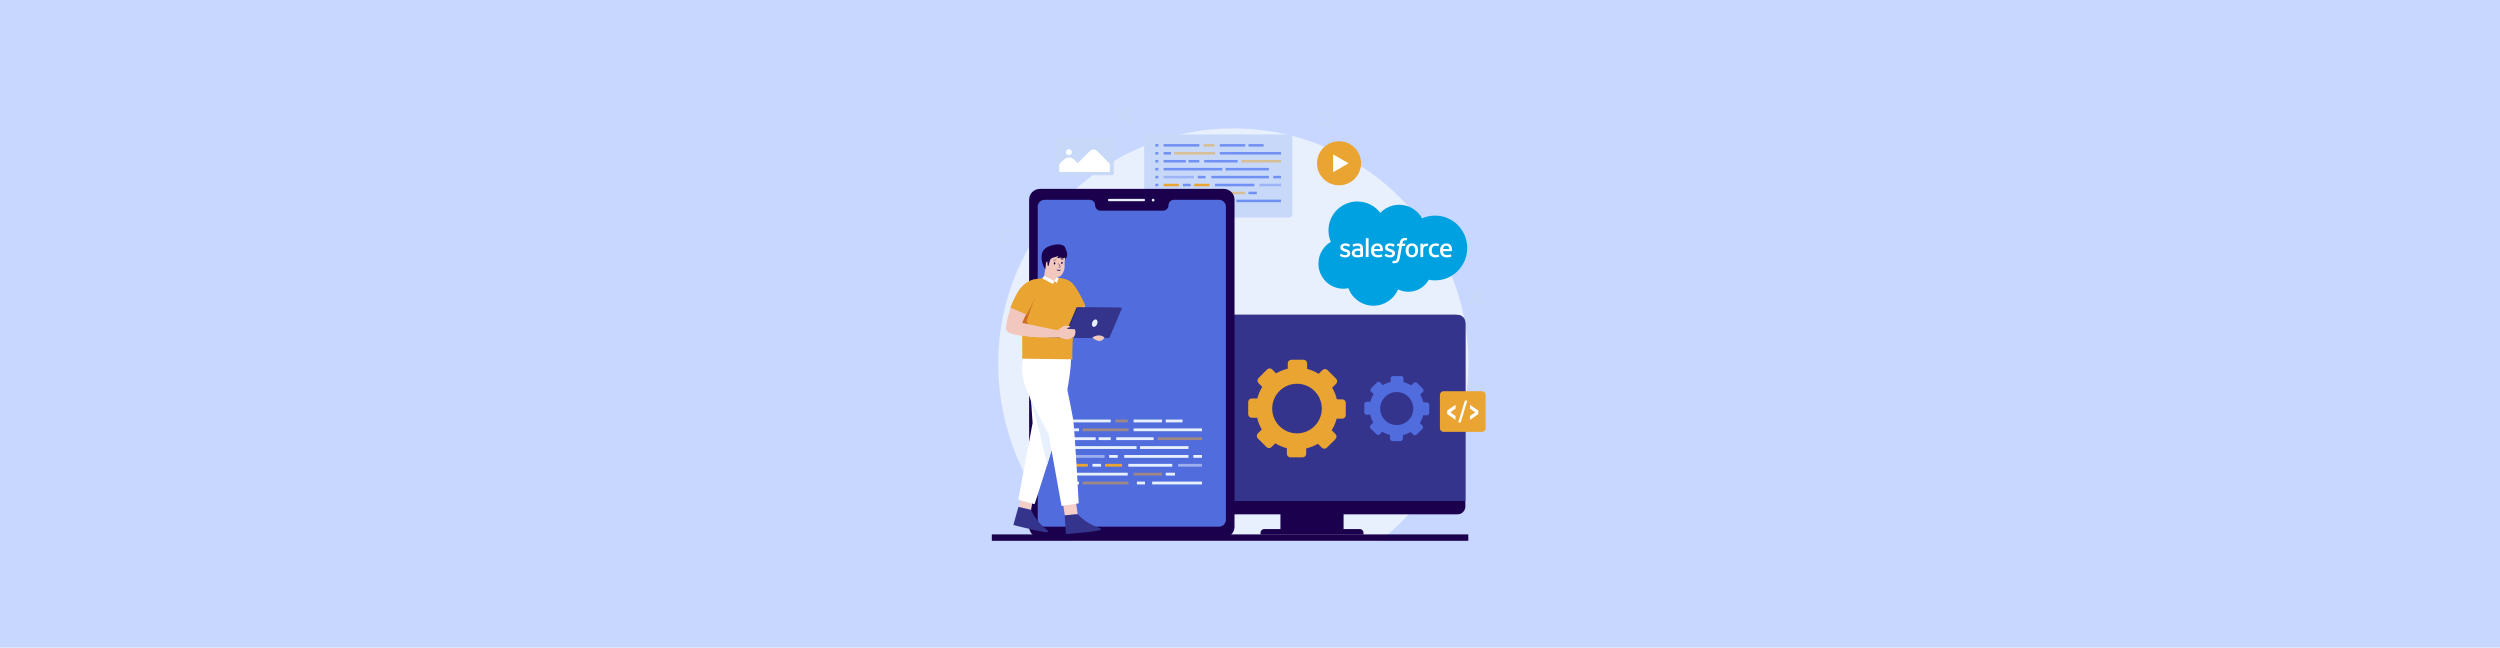 <svg width="4096" height="1061" viewBox="0 0 4096 1061" fill="none" xmlns="http://www.w3.org/2000/svg">
<rect width="4096" height="1061" fill="#C7D7FF"/>
<g clip-path="url(#clip0_29_12402)">
<path d="M2405.99 595.618C2405.77 708.687 2354.5 806.533 2274.04 875.581C2269.91 879.133 2265.68 882.606 2261.39 886H1759.22C1755.66 882.606 1752.17 879.133 1748.76 875.581C1678.87 803.377 1635.48 702.042 1635.48 595.618C1635.48 382.878 1807.97 210.412 2020.73 210.412C2233.48 210.412 2406.41 382.882 2405.99 595.622V595.618Z" fill="#E8F0FE"/>
<path d="M2201.32 840.531H2097.87V869.583H2201.32V840.531Z" fill="#1A004D"/>
<path d="M2400.84 530.874V829.877C2400.84 836.95 2395.1 842.682 2388.03 842.682H1911.15C1904.09 842.682 1898.36 836.954 1898.36 829.893V533.053C1898.36 523.526 1906.08 515.806 1915.61 515.806H2385.76C2394.09 515.806 2400.83 522.554 2400.83 530.874H2400.84Z" fill="#1A004D"/>
<path d="M2400.83 528.345V820.961H1898.35V530.635C1898.35 522.45 1904.98 515.813 1913.17 515.813H2388.3C2395.22 515.813 2400.83 521.426 2400.83 528.345Z" fill="#34348C"/>
<path d="M2385.77 523.673H1913.42C1909.16 523.673 1905.71 527.124 1905.71 531.381V806.009C1905.71 810.266 1909.16 813.717 1913.42 813.717H2385.77C2390.02 813.717 2393.48 810.266 2393.48 806.009V531.381C2393.48 527.124 2390.02 523.673 2385.77 523.673Z" fill="#34348C"/>
<path d="M2071.44 866.784H2227.75C2231.17 866.784 2233.95 869.563 2233.95 872.985V875.874H2065.23V872.985C2065.23 869.563 2068.01 866.784 2071.44 866.784Z" fill="#1A004D"/>
<path d="M1879.98 356.41L2111.89 356.41C2114.88 356.41 2117.31 353.984 2117.31 350.992V225.737C2117.31 222.745 2114.88 220.319 2111.89 220.319L1879.98 220.319C1876.99 220.319 1874.56 222.745 1874.56 225.737V350.992C1874.56 353.984 1876.99 356.41 1879.98 356.41Z" fill="#C7D8F9"/>
<path d="M1964.91 236.086H1906.47V240.21H1964.91V236.086Z" fill="#7190F4"/>
<g opacity="0.5">
<path d="M1989.82 236.086H1971.79V240.21H1989.82V236.086Z" fill="#E9A431"/>
</g>
<path d="M1897.86 236.086H1892.91V240.21H1897.86V236.086Z" fill="#7190F4"/>
<path d="M2070.24 236.086H2045.52V240.21H2070.24V236.086Z" fill="#7190F4"/>
<path d="M2040.2 236.086H1998.47V240.21H2040.2V236.086Z" fill="#7190F4"/>
<path d="M1975.35 314.089H1971.79H1906.47V318.213H1971.79H1975.35H1989.82V314.089H1975.35Z" fill="#7190F4"/>
<path d="M1897.86 314.089H1892.91V318.213H1897.86V314.089Z" fill="#7190F4"/>
<path d="M2059.15 314.089H2045.52V318.213H2059.15V314.089Z" fill="#7190F4"/>
<g opacity="0.5">
<path d="M2040.2 314.089H1998.47V318.213H2040.2V314.089Z" fill="#E9A431"/>
</g>
<path d="M1918.42 249.086H1906.47V253.21H1918.42V249.086Z" fill="#7190F4"/>
<g opacity="0.5">
<path d="M1990.99 249.086H1923.64V253.21H1990.99V249.086Z" fill="#E9A431"/>
</g>
<path d="M1897.86 249.086H1892.91V253.21H1897.86V249.086Z" fill="#7190F4"/>
<path d="M2098.79 249.086H1998.47V253.21H2098.79V249.086Z" fill="#7190F4"/>
<path d="M1918.42 327.088H1906.47V331.213H1918.42V327.088Z" fill="#7190F4"/>
<path d="M2015.19 327.088H2003.24V331.213H2015.19V327.088Z" fill="#7190F4"/>
<g opacity="0.5">
<path d="M1990.99 327.088H1923.64V331.213H1990.99V327.088Z" fill="#E9A431"/>
</g>
<path d="M1897.86 327.088H1892.91V331.213H1897.86V327.088Z" fill="#7190F4"/>
<path d="M2098.78 327.088H2025.67V331.213H2098.78V327.088Z" fill="#7190F4"/>
<path d="M1942.82 262.085H1906.47V266.21H1942.82V262.085Z" fill="#7190F4"/>
<path d="M1964.91 262.085H1947.21V266.21H1964.91V262.085Z" fill="#7190F4"/>
<path d="M1897.86 262.085H1892.91V266.21H1897.86V262.085Z" fill="#7190F4"/>
<path d="M2027.82 262.085H1973.01V266.21H2027.82V262.085Z" fill="#7190F4"/>
<g opacity="0.5">
<path d="M2098.79 262.085H2033.77V266.21H2098.79V262.085Z" fill="#E9A431"/>
</g>
<path d="M2002.81 275.085H1906.47V279.21H2002.81V275.085Z" fill="#7190F4"/>
<path d="M1897.86 275.085H1892.91V279.21H1897.86V275.085Z" fill="#7190F4"/>
<path d="M2078.97 275.085H2007.85V279.21H2078.97V275.085Z" fill="#7190F4"/>
<g opacity="0.5">
<path d="M1955.93 288.085H1906.47V292.209H1955.93V288.085Z" fill="#7190F4"/>
</g>
<path d="M1897.86 288.085H1892.91V292.209H1897.86V288.085Z" fill="#7190F4"/>
<path d="M2078.97 288.085H1984.7V292.209H2078.97V288.085Z" fill="#7190F4"/>
<path d="M2098.79 288.085H2086.08V292.209H2098.79V288.085Z" fill="#7190F4"/>
<path d="M1975.2 288.085H1962.5V292.209H1975.2V288.085Z" fill="#7190F4"/>
<path d="M1931.35 301.089H1906.47V305.213H1931.35V301.089Z" fill="#E9A431"/>
<path d="M1981.49 301.089H1956.62V305.213H1981.49V301.089Z" fill="#E9A431"/>
<path d="M1897.86 301.089H1892.91V305.213H1897.86V301.089Z" fill="#7190F4"/>
<path d="M2055.18 301.089H1990.75V305.213H2055.18V301.089Z" fill="#7190F4"/>
<g opacity="0.5">
<path d="M2098.78 301.089H2063.68V305.213H2098.78V301.089Z" fill="#7190F4"/>
</g>
<path d="M1950.79 301.089H1938.09V305.213H1950.79V301.089Z" fill="#7190F4"/>
<path d="M2427.76 501.751L2433.13 496.378L2410.57 473.817L2405.2 479.19L2427.76 501.751Z" fill="#C7D8F9"/>
<path d="M2405.2 496.381L2410.57 501.753L2433.13 479.192L2427.76 473.82L2405.2 496.381Z" fill="#C7D8F9"/>
<path d="M1850.72 201.931L1856.09 196.559L1833.53 173.998L1828.16 179.37L1850.72 201.931Z" fill="#C7D8F9"/>
<path d="M1828.16 196.561L1833.53 201.933L1856.09 179.372L1850.72 174L1828.16 196.561Z" fill="#C7D8F9"/>
<path d="M2004.99 309.488H1703.76C1694.02 309.488 1686.12 317.384 1686.12 327.124V863.117C1686.12 872.857 1694.02 880.753 1703.76 880.753H2004.99C2014.73 880.753 2022.63 872.857 2022.63 863.117V327.124C2022.63 317.384 2014.73 309.488 2004.99 309.488Z" fill="#1A004D"/>
<path d="M2008.52 338.715V851.522C2008.52 857.817 2003.41 862.922 1997.12 862.922H1711.63C1705.31 862.922 1700.2 857.814 1700.2 851.522V338.715C1700.2 332.419 1705.31 327.315 1711.63 327.315H1785.32C1790.23 327.315 1794.22 331.3 1794.22 336.214C1794.22 338.671 1795.22 340.898 1796.83 342.505C1798.44 344.117 1800.66 345.113 1803.12 345.113H1905.61C1910.53 345.113 1914.51 341.128 1914.51 336.214C1914.51 333.757 1915.51 331.53 1917.12 329.918C1918.73 328.307 1920.96 327.311 1923.42 327.311H1997.13C2003.44 327.311 2008.53 332.419 2008.53 338.711L2008.52 338.715Z" fill="#516CDD"/>
<path d="M1874.13 329.633H1817.2C1816.16 329.633 1815.31 328.791 1815.31 327.751C1815.31 326.711 1816.15 325.87 1817.2 325.87H1874.13C1875.17 325.87 1876.01 326.711 1876.01 327.751C1876.01 328.791 1875.17 329.633 1874.13 329.633Z" fill="#E8F0FE"/>
<path d="M1889.29 330.145C1890.54 330.145 1891.55 329.132 1891.55 327.882C1891.55 326.633 1890.54 325.62 1889.29 325.62C1888.04 325.62 1887.02 326.633 1887.02 327.882C1887.02 329.132 1888.04 330.145 1889.29 330.145Z" fill="#E8F0FE"/>
<g style="mix-blend-mode:screen">
<path d="M1946.08 500.249H1935.23C1933.32 491.798 1930.06 483.844 1925.74 476.596L1933.73 468.605C1936.55 465.783 1936.55 461.202 1933.73 458.376L1916.23 440.879C1913.4 438.057 1908.83 438.057 1906 440.879L1898.32 448.556C1891.19 444.07 1883.28 440.653 1874.89 438.521V427.24C1874.89 423.247 1871.65 420.008 1867.65 420.008H1842.91C1838.91 420.008 1835.67 423.247 1835.67 427.24V438.108C1827.22 440.022 1819.26 443.28 1812.01 447.575L1804.03 439.593C1801.2 436.767 1796.62 436.767 1793.8 439.593L1776.3 457.09C1773.47 459.912 1773.47 464.493 1776.3 467.319L1783.99 475.012C1779.48 482.153 1776.08 490.028 1773.95 498.427H1762.65C1758.66 498.427 1755.42 501.666 1755.42 505.66V530.405C1755.42 534.398 1758.66 537.637 1762.65 537.637H1773.54C1775.43 546.084 1778.68 554.039 1783 561.283L1775.01 569.277C1772.18 572.099 1772.18 576.68 1775.01 579.506L1792.51 597.004C1795.33 599.83 1799.91 599.83 1802.74 597.004L1810.42 589.323H1810.42C1817.56 593.812 1825.44 597.23 1833.84 599.365H1833.85V610.642C1833.85 614.636 1837.09 617.875 1841.08 617.875H1865.83C1869.82 617.875 1873.06 614.636 1873.06 610.642V599.774H1873.07C1881.52 597.857 1889.48 594.63 1896.7 590.307L1896.72 590.299L1904.7 598.286C1907.53 601.112 1912.11 601.112 1914.93 598.286L1932.43 580.789C1935.26 577.966 1935.26 573.386 1932.43 570.559L1924.74 562.871C1929.26 555.726 1932.68 547.846 1934.81 539.451H1946.07C1950.06 539.451 1953.3 536.212 1953.3 532.219V507.474C1953.3 503.48 1950.06 500.241 1946.07 500.241L1946.08 500.249ZM1854.36 569.222C1826.61 569.222 1804.08 546.727 1804.08 518.941C1804.08 491.155 1826.61 468.661 1854.36 468.661C1882.12 468.661 1904.67 491.155 1904.67 518.941C1904.67 546.727 1882.15 569.222 1854.36 569.222Z" fill="#516CDD"/>
</g>
<path d="M1819.82 687.383H1754.53V691.992H1819.82V687.383Z" fill="#E8F0FE"/>
<g opacity="0.5">
<path d="M1847.64 687.383H1827.49V691.992H1847.64V687.383Z" fill="#E9A431"/>
</g>
<path d="M1744.91 687.383H1739.38V691.992H1744.91V687.383Z" fill="#E8F0FE"/>
<path d="M1937.47 687.383H1909.87V691.992H1937.47V687.383Z" fill="#E8F0FE"/>
<path d="M1903.92 687.383H1857.3V691.992H1903.92V687.383Z" fill="#E8F0FE"/>
<path d="M1831.47 774.523H1827.49H1754.53V779.132H1827.49H1831.47H1847.64V774.523H1831.47Z" fill="#E8F0FE"/>
<path d="M1744.91 774.523H1739.38V779.132H1744.91V774.523Z" fill="#E8F0FE"/>
<path d="M1925.09 774.523H1909.87V779.132H1925.09V774.523Z" fill="#E8F0FE"/>
<g opacity="0.5">
<path d="M1903.92 774.523H1857.3V779.132H1903.92V774.523Z" fill="#E9A431"/>
</g>
<path d="M1767.88 701.907H1754.53V706.516H1767.88V701.907Z" fill="#E8F0FE"/>
<g opacity="0.5">
<path d="M1848.94 701.907H1773.71V706.516H1848.94V701.907Z" fill="#E9A431"/>
</g>
<path d="M1744.91 701.907H1739.38V706.516H1744.91V701.907Z" fill="#E8F0FE"/>
<path d="M1969.36 701.907H1857.3V706.516H1969.36V701.907Z" fill="#E8F0FE"/>
<path d="M1767.88 789.048H1754.53V793.656H1767.88V789.048Z" fill="#E8F0FE"/>
<path d="M1875.98 789.048H1862.63V793.656H1875.98V789.048Z" fill="#E8F0FE"/>
<g opacity="0.5">
<path d="M1848.94 789.048H1773.71V793.656H1848.94V789.048Z" fill="#E9A431"/>
</g>
<path d="M1744.91 789.048H1739.38V793.656H1744.91V789.048Z" fill="#E8F0FE"/>
<path d="M1969.37 789.048H1887.68V793.656H1969.37V789.048Z" fill="#E8F0FE"/>
<path d="M1795.14 716.432H1754.53V721.04H1795.14V716.432Z" fill="#E8F0FE"/>
<path d="M1819.81 716.432H1800.04V721.04H1819.81V716.432Z" fill="#E8F0FE"/>
<path d="M1744.91 716.432H1739.38V721.04H1744.91V716.432Z" fill="#E8F0FE"/>
<path d="M1890.09 716.432H1828.86V721.04H1890.09V716.432Z" fill="#E8F0FE"/>
<g opacity="0.5">
<path d="M1969.37 716.432H1896.74V721.04H1969.37V716.432Z" fill="#E9A431"/>
</g>
<path d="M1862.15 730.956H1754.53V735.564H1862.15V730.956Z" fill="#E8F0FE"/>
<path d="M1744.91 730.956H1739.38V735.564H1744.91V730.956Z" fill="#E8F0FE"/>
<path d="M1947.24 730.956H1867.79V735.564H1947.24V730.956Z" fill="#E8F0FE"/>
<g opacity="0.5">
<path d="M1809.78 745.476H1754.53V750.084H1809.78V745.476Z" fill="#E8F0FE"/>
</g>
<path d="M1744.91 745.476H1739.38V750.084H1744.91V745.476Z" fill="#E8F0FE"/>
<path d="M1947.24 745.476H1841.92V750.084H1947.24V745.476Z" fill="#E8F0FE"/>
<path d="M1969.36 745.476H1955.17V750.084H1969.36V745.476Z" fill="#E8F0FE"/>
<path d="M1831.31 745.476H1817.12V750.084H1831.31V745.476Z" fill="#E8F0FE"/>
<path d="M1782.32 760H1754.53V764.608H1782.32V760Z" fill="#E9A431"/>
<path d="M1838.34 760H1810.55V764.608H1838.34V760Z" fill="#E9A431"/>
<path d="M1744.91 760H1739.38V764.608H1744.91V760Z" fill="#E8F0FE"/>
<path d="M1920.66 760H1848.68V764.608H1920.66V760Z" fill="#E8F0FE"/>
<g opacity="0.5">
<path d="M1969.36 760H1930.15V764.608H1969.36V760Z" fill="#E8F0FE"/>
</g>
<path d="M1804.04 760H1789.85V764.608H1804.04V760Z" fill="#E8F0FE"/>
<path d="M1650.8 397.077C1644.02 397.077 1638.5 391.56 1638.5 384.776C1638.5 377.992 1644.02 372.475 1650.8 372.475C1657.59 372.475 1663.11 377.992 1663.11 384.776C1663.11 391.56 1657.59 397.077 1650.8 397.077ZM1650.8 376.444C1646.21 376.444 1642.47 380.183 1642.47 384.776C1642.47 389.368 1646.21 393.108 1650.8 393.108C1655.4 393.108 1659.14 389.372 1659.14 384.776C1659.14 380.179 1655.4 376.444 1650.8 376.444Z" fill="#C7D8F9"/>
<path d="M2168.65 207.335C2161.86 207.335 2156.34 201.818 2156.34 195.034C2156.34 188.25 2161.86 182.733 2168.65 182.733C2175.43 182.733 2180.95 188.25 2180.95 195.034C2180.95 201.818 2175.43 207.335 2168.65 207.335ZM2168.65 186.706C2164.05 186.706 2160.31 190.441 2160.31 195.038C2160.31 199.635 2164.05 203.37 2168.65 203.37C2173.24 203.37 2176.98 199.635 2176.98 195.038C2176.98 190.441 2173.24 186.706 2168.65 186.706Z" fill="#C7D8F9"/>
<path d="M2199.09 654.278H2190.32C2188.78 647.451 2186.15 641.02 2182.65 635.165L2189.11 628.711C2191.39 626.429 2191.39 622.729 2189.11 620.447L2174.97 606.308C2172.69 604.025 2168.99 604.025 2166.7 606.308L2160.5 612.508C2154.74 608.884 2148.35 606.121 2141.57 604.399V595.285C2141.57 592.058 2138.95 589.442 2135.72 589.442H2115.73C2112.5 589.442 2109.88 592.058 2109.88 595.285V604.065C2103.05 605.613 2096.62 608.245 2090.76 611.714L2084.31 605.264C2082.03 602.982 2078.33 602.982 2076.05 605.264L2061.91 619.403C2059.62 621.685 2059.62 625.385 2061.91 627.667L2068.12 633.883C2064.47 639.651 2061.74 646.018 2060.01 652.802H2050.88C2047.66 652.802 2045.04 655.417 2045.04 658.644V678.638C2045.04 681.865 2047.66 684.481 2050.88 684.481H2059.68C2061.2 691.309 2063.83 697.735 2067.32 703.59L2060.86 710.052C2058.58 712.335 2058.58 716.034 2060.86 718.317L2075 732.456C2077.28 734.738 2080.98 734.738 2083.26 732.456L2089.47 726.251C2095.24 729.879 2101.6 732.642 2108.39 734.365H2108.4V743.479C2108.4 746.706 2111.02 749.322 2114.24 749.322H2134.24C2137.47 749.322 2140.08 746.706 2140.08 743.479V734.698H2140.09C2146.92 733.15 2153.35 730.542 2159.19 727.049L2159.2 727.041L2165.65 733.496C2167.93 735.778 2171.63 735.778 2173.92 733.496L2188.06 719.357C2190.34 717.074 2190.34 713.375 2188.06 711.092L2181.84 704.88C2185.49 699.109 2188.26 692.742 2189.98 685.954H2199.08C2202.3 685.954 2204.92 683.338 2204.92 680.111V660.117C2204.92 656.89 2202.3 654.274 2199.08 654.274L2199.09 654.278ZM2124.98 710.009C2102.55 710.009 2084.35 691.833 2084.35 669.382C2084.35 646.931 2102.55 628.755 2124.98 628.755C2147.41 628.755 2165.64 646.931 2165.64 669.382C2165.64 691.833 2147.43 710.009 2124.98 710.009Z" fill="#E9A431"/>
<path d="M2337.79 659.323H2331.95C2330.92 654.778 2329.17 650.495 2326.85 646.597L2331.15 642.298C2332.67 640.778 2332.67 638.313 2331.15 636.793L2321.73 627.377C2320.21 625.857 2317.75 625.857 2316.23 627.377L2312.09 631.509C2308.25 629.096 2304 627.258 2299.48 626.111V620.042C2299.48 617.894 2297.74 616.152 2295.59 616.152H2282.28C2280.13 616.152 2278.39 617.894 2278.39 620.042V625.889C2273.84 626.921 2269.55 628.671 2265.65 630.982L2261.36 626.687C2259.84 625.166 2257.37 625.166 2255.85 626.687L2246.43 636.102C2244.91 637.622 2244.91 640.087 2246.43 641.608L2250.57 645.748C2248.14 649.59 2246.32 653.829 2245.17 658.347H2239.09C2236.94 658.347 2235.2 660.089 2235.2 662.237V675.55C2235.2 677.697 2236.95 679.44 2239.09 679.44H2244.95C2245.97 683.985 2247.72 688.268 2250.04 692.166L2245.74 696.469C2244.22 697.989 2244.22 700.454 2245.74 701.974L2255.16 711.39C2256.68 712.91 2259.14 712.91 2260.66 711.39L2264.79 707.258C2268.64 709.675 2272.88 711.513 2277.39 712.66H2277.4V718.729C2277.4 720.877 2279.14 722.619 2281.29 722.619H2294.6C2296.75 722.619 2298.49 720.877 2298.49 718.729V712.882H2298.5C2303.05 711.85 2307.33 710.116 2311.22 707.79H2311.22L2315.52 712.084C2317.04 713.605 2319.5 713.605 2321.03 712.084L2330.44 702.669C2331.96 701.149 2331.96 698.684 2330.44 697.163L2326.3 693.027C2328.73 689.181 2330.57 684.942 2331.72 680.424H2337.78C2339.93 680.424 2341.67 678.682 2341.67 676.534V663.221C2341.67 661.074 2339.93 659.331 2337.78 659.331L2337.79 659.323ZM2288.44 696.437C2273.5 696.437 2261.38 684.33 2261.38 669.382C2261.38 654.433 2273.5 642.326 2288.44 642.326C2303.37 642.326 2315.51 654.433 2315.51 669.382C2315.51 684.33 2303.39 696.437 2288.44 696.437Z" fill="#516CDD"/>
<path d="M1726.35 569.349C1700.41 564.641 1707.87 591.133 1708.09 613.064C1709.69 647.784 1695.21 689.293 1707.54 696.779C1740.81 715.054 1757.07 587.136 1748.45 579.3C1744.38 575.692 1734.81 572.056 1726.35 569.349Z" fill="#F4CEC9"/>
<path d="M1719.51 691.607C1698.13 668.798 1675.47 788.214 1675.24 823.002C1675 857.786 1686.8 836.494 1702.81 784.026C1718.82 731.559 1727.92 700.581 1719.51 691.607Z" fill="#F4CEC9"/>
<path d="M1672.12 818.889L1668.73 831.214L1689.23 835.978L1691.25 823.78L1672.12 818.889Z" fill="#F4CEC9"/>
<path d="M1689.73 835.815C1689.73 835.815 1692.03 844.123 1702.87 856.583C1713.72 869.043 1717.57 867.638 1717.08 871.337C1716.59 875.041 1660.31 860.072 1660.31 860.072L1668.58 830.504C1668.58 830.504 1689.9 835.033 1689.73 835.815Z" fill="#34348C"/>
<path d="M1668.3 818.858L1695.06 826.074C1695.06 826.074 1695.1 825.979 1695.14 825.808C1696.12 822.847 1705.05 795.879 1715.46 762.115C1720.4 746.127 1725.66 728.618 1730.55 711.414C1734.14 698.843 1737.55 686.443 1740.49 674.896C1742.46 667.127 1744.23 659.74 1745.71 652.981C1759.2 591.586 1753.93 569.103 1753.93 569.103L1684.1 581.904L1687.22 626.703L1687.33 628.525L1688.74 648.713L1689.4 658.303L1691.81 693.091L1668.3 818.862V818.858Z" fill="white"/>
<path d="M1686.4 648.197C1686.4 648.197 1687.54 651.921 1689.4 658.299C1695.12 677.952 1707.75 722.81 1715.46 762.119C1720.4 746.13 1725.66 728.621 1730.56 711.418C1720.89 689.408 1704.57 651.77 1703.55 651.77C1702.47 651.77 1693.18 649.718 1688.73 648.713C1687.31 648.408 1686.4 648.201 1686.4 648.201V648.197Z" fill="#E8F0FE"/>
<path d="M1694.6 587.331C1669.36 594.991 1688.44 615.025 1698.96 634.32C1716.72 664.309 1723.39 707.623 1737.86 708.628C1775.99 709.628 1730.25 589.057 1718.91 586.056C1713.6 584.719 1703.39 585.87 1694.6 587.331Z" fill="#F4CEC9"/>
<path d="M1744.6 690.519C1716.77 675.876 1735.17 795.828 1746.55 828.722C1760.1 867.912 1762.27 844.286 1759.64 783.082C1757.28 728.431 1755.56 696.279 1744.6 690.519Z" fill="#F4CEC9"/>
<path d="M1741.59 824.967L1744.74 845.052L1765.73 842.948L1762.94 822.875L1741.59 824.967Z" fill="#F4CEC9"/>
<path d="M1766.15 842.635C1766.15 842.635 1771.1 849.732 1785.51 858.004C1799.93 866.272 1803.11 863.704 1803.88 867.356C1804.65 871.008 1746.4 874.989 1746.4 874.989L1744.36 844.433C1744.36 844.433 1766.05 841.845 1766.15 842.639V842.635Z" fill="#34348C"/>
<path d="M1677.37 585.072C1677.37 585.072 1669.58 604.935 1679.97 632.725C1691.86 664.496 1717.96 710.715 1717.96 710.715L1739.21 828.885L1767.36 824.685C1767.36 824.685 1760.98 703.368 1757.8 684.458C1754.61 665.551 1737.61 585.723 1737.61 585.723L1677.36 585.072H1677.37Z" fill="white"/>
<path d="M1747.86 459.956C1763.38 459.833 1794.57 536.125 1783.86 538.173C1769.82 548.934 1723 465.164 1747.86 459.956Z" fill="#F2C7BD"/>
<path d="M1754.44 461.814C1754.44 461.814 1764.74 469.725 1778.02 500.158L1751.68 519.612L1733.43 498.737L1754.44 461.814Z" fill="#E9A431"/>
<path d="M1709.54 461.385L1722.3 470.844L1731.31 462.715L1731.24 450.529L1713.04 436.425L1712.73 438.601L1711.83 445.083L1709.54 461.385Z" fill="#F2C7BD"/>
<g style="mix-blend-mode:multiply" opacity="0.5">
<path d="M1712.49 440.835C1717.51 450.66 1729.02 455.443 1731.27 456.118L1731.26 453.561L1714.28 438.684C1714.28 438.684 1713.62 438.601 1712.73 438.601L1712.49 440.835Z" fill="#F2C7BD"/>
</g>
<path d="M1711.5 438.994C1711.5 438.994 1714.89 446.46 1722.73 450.223C1726.4 451.989 1730.57 454.387 1734.8 453.53C1738.54 452.775 1740.49 449.04 1742.07 445.948C1743.61 442.935 1744.31 439.545 1744.29 436.167C1744.28 432.523 1744.06 428.999 1744.83 425.41C1745.43 422.576 1746.32 419.031 1744.61 416.4C1742.4 412.99 1725.27 408.83 1725.27 408.83L1715.23 414.439L1707.64 419.516L1711.5 438.986V438.994Z" fill="#F2C7BD"/>
<path d="M1741.08 430.773C1741.07 431.825 1740.52 432.674 1739.84 432.67C1739.17 432.666 1738.63 431.805 1738.64 430.753C1738.64 430.225 1738.78 429.753 1739.01 429.407C1739.23 429.066 1739.54 428.852 1739.88 428.856C1740.55 428.859 1741.09 429.721 1741.08 430.773Z" fill="#1A004D"/>
<path d="M1729.18 431.483C1729.18 432.535 1728.56 433.385 1727.81 433.377C1727.06 433.369 1726.45 432.511 1726.46 431.459C1726.46 430.931 1726.62 430.459 1726.87 430.114C1727.12 429.772 1727.46 429.562 1727.84 429.562C1728.59 429.57 1729.19 430.427 1729.18 431.479V431.483Z" fill="#1A004D"/>
<path d="M1726.16 426.605C1726.16 426.605 1726.18 426.605 1726.2 426.605L1730.66 426.113C1730.84 426.093 1730.98 425.922 1730.96 425.736C1730.94 425.549 1730.77 425.414 1730.58 425.434L1726.12 425.926C1725.94 425.946 1725.8 426.117 1725.82 426.303C1725.84 426.478 1725.99 426.609 1726.16 426.609V426.605Z" fill="#1A004D"/>
<path d="M1738.48 425.942H1738.49L1742.04 425.883C1742.23 425.883 1742.38 425.724 1742.38 425.533C1742.38 425.347 1742.21 425.208 1742.03 425.196L1738.47 425.255C1738.28 425.255 1738.13 425.414 1738.14 425.605C1738.14 425.791 1738.29 425.942 1738.48 425.942H1738.48Z" fill="#1A004D"/>
<path d="M1734.82 438.259H1734.83C1736.14 438.216 1736.91 437.89 1737.21 437.259C1737.66 436.318 1736.78 435.147 1736.49 434.758C1736 434.115 1734.63 431.674 1734.62 431.65C1734.53 431.484 1734.32 431.428 1734.16 431.519C1734 431.611 1733.94 431.821 1734.03 431.984C1734.09 432.087 1735.44 434.488 1735.94 435.167C1736.71 436.183 1736.72 436.703 1736.6 436.961C1736.42 437.33 1735.81 437.541 1734.81 437.573C1734.63 437.581 1734.48 437.735 1734.48 437.926C1734.49 438.109 1734.64 438.255 1734.83 438.255L1734.82 438.259Z" fill="#1A004D"/>
<path d="M1730.03 441.494C1730.03 441.494 1730.4 441.871 1731.02 442.316C1731.94 442.979 1733.41 443.8 1735.12 443.868C1736.34 443.923 1737.53 442.697 1738.13 441.982C1738.37 441.681 1738.52 441.47 1738.52 441.47C1738.52 441.47 1737.73 441.526 1736.61 441.581C1735.39 441.637 1733.78 441.685 1732.37 441.665C1731.45 441.653 1730.62 441.597 1730.03 441.502V441.494Z" fill="#1A004D"/>
<path d="M1730.03 441.494C1730.03 441.494 1730.4 441.871 1731.02 442.316C1734.55 442.994 1737.31 442.248 1738.13 441.982C1738.37 441.681 1738.52 441.47 1738.52 441.47C1738.52 441.47 1737.73 441.526 1736.61 441.581C1735.39 441.637 1733.78 441.685 1732.37 441.665C1731.45 441.653 1730.62 441.597 1730.03 441.502V441.494Z" fill="white"/>
<path d="M1734.33 418.944C1734.33 418.944 1733.83 421.627 1731.03 422.81C1731.03 422.81 1736.33 423.434 1739.51 421.064C1739.51 421.064 1738.01 423.37 1736.77 423.747C1736.77 423.747 1743.38 424.061 1745.5 421.627L1744.75 425.807C1744.75 425.807 1748.62 421.941 1748.55 417.261C1748.51 413.943 1747.02 410.894 1746 407.802C1745.33 405.774 1744.35 403.479 1742.36 402.42C1737.06 399.597 1730.63 400.074 1724.99 401.514C1720.51 402.662 1715.89 404.23 1712.28 407.23C1702.71 415.197 1706.41 432.793 1712.83 441.605C1712.83 441.605 1713.62 433.54 1713.75 431.043C1713.87 428.55 1716.12 427.923 1716.05 429.11C1715.99 430.297 1716.18 436.12 1717.43 436.056C1718.68 435.993 1719.16 425.807 1722.16 423.688C1725.15 421.568 1731.9 420.941 1734.33 418.944H1734.33Z" fill="#1A004D"/>
<path d="M1674.68 587.636L1757.05 588.712C1755.82 571.504 1760.39 515.147 1760.95 499.777C1760.94 499.761 1760.95 499.753 1760.95 499.741C1760.97 499.201 1760.99 498.658 1761 498.126C1761.41 485.709 1761.34 475.588 1760.28 471.825C1758.82 466.585 1756.39 462.75 1751.59 459.892C1746.39 456.796 1739.08 455.506 1733.19 455.141C1730.8 468.617 1712.19 455.526 1712.19 455.526C1712.19 455.526 1707.74 455.991 1704.54 456.213C1697.03 456.721 1684.12 459.241 1681.59 470.388C1680.37 475.778 1678.97 489.838 1677.49 505.739C1676.65 514.714 1675.8 524.292 1674.94 533.235C1674.42 538.586 1675.18 582.996 1674.68 587.628L1674.68 587.636Z" fill="#E9A431"/>
<path d="M1795.09 549.544L1717.08 548.768L1717.05 552.575L1795.05 553.35L1795.09 549.544Z" fill="#444A7C"/>
<path d="M1815.47 553.535L1742.88 552.82L1763.85 503.544L1836.44 504.262L1815.47 553.535Z" fill="#232A7C"/>
<path d="M1817.52 553.555L1744.93 552.84L1765.9 503.564L1838.48 504.282L1817.52 553.555Z" fill="#34348C"/>
<path d="M1797.5 531.076C1796.16 534.331 1793.32 536.248 1791.16 535.359C1789 534.47 1788.34 531.107 1789.68 527.853C1791.03 524.598 1793.86 522.68 1796.02 523.57C1798.18 524.459 1798.84 527.821 1797.5 531.076Z" fill="#E8F0FE"/>
<path d="M1731.29 453.823L1727.59 460.571L1731.53 463.64L1734.53 455.312" fill="white"/>
<path d="M1727.59 460.571L1710.79 451.878L1707.46 456.054L1725.17 465.366L1727.59 460.571Z" fill="white"/>
<path d="M1695.65 486.634C1695.65 486.634 1684.23 519.179 1682.95 523.109C1681.67 527.035 1682.41 530.226 1688.23 532.66C1694.05 535.093 1679.12 539.677 1678.83 538.808C1678.53 537.939 1659.13 521.212 1660.29 520.188C1661.44 519.164 1695.65 486.634 1695.65 486.634Z" fill="#CC6E27"/>
<path d="M1690.36 465.263C1700.76 476.774 1663.28 552.098 1654.64 545.465C1637.26 542.123 1669.94 450.148 1690.36 465.263Z" fill="#F2C7BD"/>
<path d="M1656.73 503.806C1656.73 503.806 1644.42 535.232 1649.83 542.166C1655.24 549.105 1706.77 552.789 1706.77 552.789L1708.9 538.638C1708.9 538.638 1673.06 530.06 1672.95 529.516C1672.84 528.972 1681.57 513.464 1681.57 513.464L1656.73 503.806H1656.73Z" fill="#F2C7BD"/>
<path d="M1648.75 538.634C1648.8 541.111 1650.34 543.346 1652.5 544.572C1669.36 554.146 1743.75 554.944 1741.63 549.728C1741.71 545.731 1648.39 519.986 1648.75 538.634Z" fill="#F2C7BD"/>
<path d="M1732.58 541.186L1674.7 529.051L1681.14 514.119L1656.17 504.211L1651.15 538.316L1686.93 551.701L1734.55 552.431L1734.56 541.15L1732.58 541.186Z" fill="#F2C7BD"/>
<path d="M1757.65 553.316L1755.18 554.293C1751.63 555.123 1749.03 556.428 1745.41 555.797L1744.17 555.416L1734.55 552.427L1733.99 542.035L1732.57 541.182L1735.61 538.896L1735.64 538.876L1741.07 535.141C1742.47 534.212 1744.06 533.596 1745.73 533.426L1753.14 534.438C1753.14 534.438 1754.54 536.244 1750.33 536.764C1749.23 536.903 1747.84 537.999 1746.78 538.967L1748.65 538.983L1750.98 539.011L1760.43 539.376C1763.05 539.602 1762.38 551.757 1757.64 553.313L1757.65 553.316Z" fill="#F2C7BD"/>
<path d="M1682.12 515.421V515.405C1687.36 505.735 1693.93 492.926 1695.66 486.642C1695.66 486.642 1707.13 462.703 1698.48 458.817C1697.32 458.301 1694.88 457.463 1693.69 457.765C1684.86 459.96 1675.68 466.398 1669.51 475.425C1665.4 481.431 1659.94 492.43 1655.42 503.929C1655.42 503.929 1655.41 503.945 1655.41 503.961L1682.13 515.421H1682.12Z" fill="#E9A431"/>
<path d="M1789.72 553.082C1789.72 553.082 1795.31 558.485 1801.07 558.663C1806.83 558.842 1809.35 553.261 1809.35 553.261C1809.35 553.261 1807.32 549.692 1800.88 549.526C1793.91 549.347 1789.72 553.082 1789.72 553.082H1789.72Z" fill="#F2C7BD"/>
<path d="M2405.65 875.581H1625V886H2405.65V875.581Z" fill="#1A004D"/>
<path d="M2428.03 640.965H2365.14C2361.84 640.965 2359.17 643.638 2359.17 646.935V701.629C2359.17 704.926 2361.84 707.599 2365.14 707.599H2428.03C2431.33 707.599 2434 704.926 2434 701.629V646.935C2434 643.638 2431.33 640.965 2428.03 640.965Z" fill="#E9A431"/>
<path d="M2384.76 687.915L2371.06 678.364V672.724L2384.76 663.13V669.461L2376.25 675.51L2384.76 681.623V687.911V687.915Z" fill="white"/>
<path d="M2389.19 692.194L2400.1 656.37H2404.06L2393.15 692.194H2389.19Z" fill="white"/>
<path d="M2408.4 687.915V681.627L2416.92 675.514L2408.4 669.465V663.134L2422.1 672.728V678.368L2408.4 687.919V687.915Z" fill="white"/>
<path d="M2219.37 293.058C2233.46 278.972 2233.46 256.134 2219.37 242.047C2205.29 227.961 2182.45 227.961 2168.36 242.047C2154.27 256.134 2154.27 278.972 2168.36 293.058C2182.45 307.144 2205.29 307.144 2219.37 293.058Z" fill="#E9A431"/>
<path d="M2209.44 267.555L2184.17 252.963V282.142L2209.44 267.555Z" fill="white"/>
<path d="M1822 226.19H1731.81C1730.24 226.19 1728.96 227.462 1728.96 229.032V284.223C1728.96 285.792 1730.24 287.065 1731.81 287.065H1822C1823.57 287.065 1824.84 285.792 1824.84 284.223V229.032C1824.84 227.462 1823.57 226.19 1822 226.19Z" fill="#C7D8F9"/>
<path d="M1735.68 268.865L1743.05 261.494C1747.69 256.857 1755.2 256.857 1759.83 261.494L1765.21 266.868C1765.5 267.158 1765.97 267.158 1766.26 266.868L1785.81 247.323C1789 244.127 1794.18 244.127 1797.38 247.323L1818.13 268.071C1818.26 268.21 1818.34 268.4 1818.34 268.599V281.039C1818.34 281.452 1818.01 281.785 1817.6 281.785H1736.21C1735.8 281.785 1735.46 281.452 1735.46 281.039L1735.46 269.393C1735.46 269.194 1735.53 269.004 1735.67 268.865H1735.68Z" fill="white"/>
<path d="M1754.66 252.796C1756.57 250.882 1756.57 247.778 1754.66 245.864C1752.74 243.949 1749.64 243.949 1747.72 245.864C1745.81 247.778 1745.81 250.882 1747.72 252.796C1749.64 254.711 1752.74 254.711 1754.66 252.796Z" fill="white"/>
<g clip-path="url(#clip1_29_12402)">
<path d="M2261.55 348.743C2269.41 340.545 2280.36 335.461 2292.46 335.461C2308.55 335.461 2322.59 344.44 2330.07 357.771C2336.56 354.866 2343.76 353.25 2351.32 353.25C2380.34 353.25 2403.87 377.003 2403.87 406.302C2403.87 435.604 2380.34 459.357 2351.32 459.357C2347.85 459.359 2344.38 459.013 2340.97 458.325C2334.39 470.078 2321.84 478.019 2307.44 478.019C2301.41 478.019 2295.71 476.625 2290.64 474.147C2283.96 489.859 2268.41 500.875 2250.29 500.875C2231.42 500.875 2215.34 488.924 2209.16 472.163C2206.46 472.737 2203.67 473.035 2200.8 473.035C2178.33 473.035 2160.12 454.617 2160.12 431.893C2160.12 416.665 2168.3 403.369 2180.46 396.255C2177.96 390.49 2176.56 384.127 2176.56 377.437C2176.56 351.304 2197.76 330.119 2223.91 330.119C2239.26 330.119 2252.9 337.424 2261.55 348.743" fill="#00A1E0"/>
<path d="M2195.43 418.671C2195.28 419.07 2195.48 419.154 2195.53 419.224C2195.99 419.557 2196.46 419.797 2196.92 420.064C2199.41 421.385 2201.76 421.771 2204.21 421.771C2209.21 421.771 2212.32 419.109 2212.32 414.824V414.74C2212.32 410.779 2208.81 409.34 2205.53 408.301L2205.1 408.162C2202.62 407.356 2200.48 406.661 2200.48 405.027V404.94C2200.48 403.544 2201.73 402.515 2203.67 402.515C2205.82 402.515 2208.38 403.231 2210.02 404.141C2210.02 404.141 2210.51 404.454 2210.68 403.985C2210.78 403.735 2211.61 401.49 2211.7 401.246C2211.79 400.982 2211.63 400.788 2211.46 400.683C2209.58 399.54 2206.98 398.758 2204.29 398.758L2203.79 398.762C2199.22 398.762 2196.02 401.528 2196.02 405.493V405.576C2196.02 409.757 2199.55 411.112 2202.85 412.057L2203.38 412.221C2205.79 412.961 2207.86 413.597 2207.86 415.293V415.376C2207.86 416.926 2206.51 418.08 2204.34 418.08C2203.49 418.08 2200.8 418.063 2197.9 416.224C2197.55 416.019 2197.34 415.87 2197.07 415.707C2196.93 415.616 2196.57 415.46 2196.41 415.932L2195.43 418.671V418.671ZM2268.63 418.671C2268.48 419.07 2268.68 419.154 2268.73 419.224C2269.19 419.557 2269.66 419.797 2270.12 420.064C2272.61 421.385 2274.96 421.771 2277.41 421.771C2282.41 421.771 2285.52 419.109 2285.52 414.824V414.74C2285.52 410.779 2282.01 409.34 2278.73 408.301L2278.3 408.162C2275.82 407.356 2273.68 406.661 2273.68 405.027V404.94C2273.68 403.544 2274.93 402.515 2276.87 402.515C2279.02 402.515 2281.58 403.231 2283.22 404.141C2283.22 404.141 2283.7 404.454 2283.88 403.985C2283.98 403.735 2284.81 401.49 2284.9 401.246C2284.99 400.982 2284.83 400.788 2284.66 400.683C2282.78 399.54 2280.18 398.758 2277.49 398.758L2276.99 398.762C2272.42 398.762 2269.22 401.528 2269.22 405.493V405.576C2269.22 409.757 2272.75 411.112 2276.05 412.057L2276.58 412.221C2278.99 412.961 2281.06 413.597 2281.06 415.293V415.376C2281.06 416.926 2279.71 418.08 2277.54 418.08C2276.69 418.08 2274 418.063 2271.1 416.224C2270.75 416.019 2270.54 415.877 2270.27 415.707C2270.18 415.647 2269.76 415.484 2269.61 415.932L2268.63 418.671V418.671ZM2318.6 410.278C2318.6 412.7 2318.15 414.608 2317.26 415.956C2316.38 417.291 2315.05 417.94 2313.2 417.94C2311.34 417.94 2310.02 417.294 2309.15 415.956C2308.28 414.611 2307.83 412.7 2307.83 410.278C2307.83 407.859 2308.28 405.955 2309.15 404.62C2310.02 403.299 2311.34 402.657 2313.2 402.657C2315.05 402.657 2316.38 403.299 2317.26 404.62C2318.15 405.955 2318.6 407.859 2318.6 410.278H2318.6ZM2322.77 405.788C2322.36 404.401 2321.72 403.178 2320.87 402.16C2320.02 401.138 2318.95 400.318 2317.67 399.72C2316.39 399.126 2314.89 398.824 2313.2 398.824C2311.5 398.824 2310 399.126 2308.72 399.72C2307.44 400.318 2306.37 401.138 2305.51 402.16C2304.66 403.182 2304.03 404.405 2303.61 405.788C2303.21 407.168 2303 408.676 2303 410.278C2303 411.88 2303.21 413.391 2303.61 414.768C2304.03 416.151 2304.66 417.374 2305.52 418.396C2306.37 419.417 2307.45 420.234 2308.72 420.814C2310 421.395 2311.5 421.69 2313.2 421.69C2314.89 421.69 2316.39 421.395 2317.67 420.814C2318.94 420.234 2320.02 419.417 2320.87 418.396C2321.72 417.377 2322.36 416.154 2322.77 414.768C2323.18 413.388 2323.39 411.876 2323.39 410.278C2323.39 408.679 2323.18 407.167 2322.77 405.788" fill="white"/>
<path fill-rule="evenodd" clip-rule="evenodd" d="M2357.05 417.295C2356.91 416.888 2356.52 417.041 2356.52 417.041C2355.91 417.274 2355.26 417.489 2354.58 417.597C2353.88 417.705 2353.11 417.761 2352.29 417.761C2350.27 417.761 2348.66 417.159 2347.51 415.971C2346.36 414.782 2345.71 412.86 2345.72 410.261C2345.73 407.894 2346.3 406.115 2347.32 404.76C2348.34 403.411 2349.89 402.72 2351.95 402.72C2353.68 402.72 2354.99 402.918 2356.36 403.352C2356.36 403.352 2356.69 403.495 2356.85 403.064C2357.21 402.049 2357.49 401.323 2357.87 400.207C2357.99 399.891 2357.71 399.756 2357.62 399.717C2357.08 399.505 2355.8 399.161 2354.83 399.015C2353.93 398.876 2352.87 398.803 2351.7 398.803C2349.95 398.803 2348.38 399.102 2347.05 399.7C2345.71 400.294 2344.58 401.114 2343.69 402.136C2342.79 403.158 2342.11 404.381 2341.66 405.764C2341.2 407.144 2340.97 408.659 2340.97 410.261C2340.97 413.726 2341.91 416.527 2343.75 418.577C2345.6 420.634 2348.37 421.68 2351.99 421.68C2354.13 421.68 2356.33 421.246 2357.9 420.624C2357.9 420.624 2358.2 420.478 2358.07 420.127L2357.05 417.295V417.295ZM2364.35 407.958C2364.55 406.613 2364.92 405.494 2365.49 404.622C2366.36 403.298 2367.68 402.572 2369.53 402.572C2371.39 402.572 2372.61 403.302 2373.49 404.622C2374.07 405.494 2374.33 406.662 2374.43 407.958H2364.35V407.958ZM2378.4 405.001C2378.05 403.663 2377.17 402.311 2376.59 401.693C2375.68 400.713 2374.8 400.028 2373.91 399.646C2372.76 399.152 2371.38 398.825 2369.86 398.825C2368.1 398.825 2366.5 399.121 2365.2 399.733C2363.9 400.344 2362.81 401.178 2361.95 402.217C2361.09 403.253 2360.44 404.487 2360.03 405.887C2359.62 407.281 2359.41 408.799 2359.41 410.401C2359.41 412.031 2359.63 413.55 2360.06 414.916C2360.49 416.292 2361.17 417.505 2362.1 418.509C2363.03 419.52 2364.23 420.312 2365.66 420.865C2367.08 421.414 2368.8 421.699 2370.78 421.696C2374.86 421.682 2377.01 420.771 2377.9 420.281C2378.06 420.194 2378.21 420.041 2378.02 419.603L2377.09 417.014C2376.95 416.629 2376.56 416.771 2376.56 416.771C2375.55 417.147 2374.11 417.821 2370.76 417.814C2368.57 417.81 2366.95 417.164 2365.93 416.153C2364.89 415.117 2364.38 413.595 2364.28 411.447L2378.41 411.461C2378.41 411.461 2378.78 411.454 2378.82 411.093C2378.84 410.94 2379.31 408.188 2378.4 405.001V405.001ZM2251.2 407.958C2251.4 406.613 2251.77 405.494 2252.34 404.622C2253.21 403.298 2254.53 402.572 2256.38 402.572C2258.23 402.572 2259.46 403.302 2260.34 404.622C2260.92 405.494 2261.18 406.662 2261.28 407.958H2251.2ZM2265.25 405.001C2264.89 403.663 2264.02 402.311 2263.44 401.693C2262.53 400.713 2261.64 400.028 2260.76 399.646C2259.61 399.152 2258.23 398.825 2256.71 398.825C2254.95 398.825 2253.35 399.121 2252.05 399.733C2250.75 400.344 2249.65 401.178 2248.8 402.217C2247.94 403.253 2247.29 404.487 2246.88 405.887C2246.47 407.281 2246.26 408.799 2246.26 410.401C2246.26 412.031 2246.48 413.55 2246.9 414.916C2247.33 416.292 2248.02 417.505 2248.95 418.509C2249.88 419.52 2251.07 420.312 2252.5 420.865C2253.92 421.414 2255.65 421.699 2257.63 421.696C2261.71 421.682 2263.86 420.771 2264.75 420.281C2264.9 420.194 2265.05 420.041 2264.87 419.603L2263.95 417.014C2263.8 416.629 2263.41 416.771 2263.41 416.771C2262.4 417.147 2260.97 417.821 2257.61 417.814C2255.42 417.81 2253.8 417.164 2252.78 416.153C2251.73 415.117 2251.22 413.595 2251.13 411.447L2265.26 411.461C2265.26 411.461 2265.63 411.454 2265.67 411.093C2265.69 410.94 2266.16 408.188 2265.25 405.001" fill="white"/>
<path d="M2220.66 417.217C2220.11 416.776 2220.03 416.665 2219.84 416.38C2219.56 415.945 2219.42 415.327 2219.42 414.541C2219.42 413.297 2219.83 412.404 2220.68 411.803C2220.67 411.806 2221.9 410.743 2224.78 410.781C2226.8 410.809 2228.61 411.108 2228.61 411.108V417.537H2228.62C2228.62 417.537 2226.82 417.923 2224.8 418.044C2221.93 418.218 2220.65 417.214 2220.66 417.217H2220.66ZM2226.28 407.282C2225.71 407.24 2224.96 407.216 2224.07 407.216C2222.86 407.216 2221.69 407.369 2220.6 407.664C2219.49 407.96 2218.5 408.422 2217.64 409.033C2216.79 409.642 2216.09 410.44 2215.6 411.365C2215.1 412.296 2214.84 413.395 2214.84 414.625C2214.84 415.876 2215.06 416.964 2215.49 417.853C2215.92 418.746 2216.54 419.49 2217.33 420.063C2218.12 420.637 2219.08 421.057 2220.21 421.311C2221.32 421.565 2222.57 421.693 2223.95 421.693C2225.4 421.693 2226.84 421.575 2228.24 421.335C2229.63 421.099 2231.33 420.755 2231.8 420.647C2232.27 420.536 2232.79 420.393 2232.79 420.393C2233.14 420.307 2233.11 419.931 2233.11 419.931L2233.11 407C2233.11 404.164 2232.35 402.062 2230.86 400.759C2229.38 399.459 2227.19 398.802 2224.37 398.802C2223.31 398.802 2221.61 398.948 2220.59 399.153C2220.59 399.153 2217.5 399.751 2216.23 400.745C2216.23 400.745 2215.95 400.919 2216.1 401.308L2217.1 403.998C2217.23 404.345 2217.56 404.227 2217.56 404.227C2217.56 404.227 2217.67 404.185 2217.8 404.112C2220.52 402.632 2223.95 402.677 2223.95 402.677C2225.48 402.677 2226.65 402.983 2227.45 403.591C2228.22 404.182 2228.61 405.075 2228.61 406.959V407.556C2227.39 407.383 2226.28 407.282 2226.28 407.282" fill="white"/>
<path fill-rule="evenodd" clip-rule="evenodd" d="M2340.24 399.995C2340.34 399.676 2340.12 399.523 2340.02 399.488C2339.78 399.394 2338.58 399.14 2337.66 399.081C2335.88 398.974 2334.9 399.272 2334.01 399.668C2333.14 400.065 2332.17 400.704 2331.62 401.43V399.71C2331.62 399.47 2331.45 399.279 2331.22 399.279H2327.6C2327.36 399.279 2327.19 399.47 2327.19 399.71V420.801C2327.19 421.037 2327.38 421.232 2327.62 421.232H2331.33C2331.57 421.232 2331.76 421.037 2331.76 420.801V410.264C2331.76 408.85 2331.92 407.439 2332.23 406.553C2332.53 405.677 2332.95 404.975 2333.46 404.471C2333.98 403.971 2334.57 403.62 2335.21 403.422C2335.87 403.22 2336.59 403.154 2337.11 403.154C2337.85 403.154 2338.66 403.345 2338.66 403.345C2338.93 403.376 2339.08 403.21 2339.17 402.963C2339.42 402.317 2340.1 400.381 2340.24 399.995V399.995ZM2305.39 390.22C2304.94 390.081 2304.53 389.987 2304 389.887C2303.46 389.789 2302.81 389.741 2302.08 389.741C2299.52 389.741 2297.51 390.464 2296.1 391.888C2294.69 393.306 2293.73 395.464 2293.26 398.303L2293.08 399.259H2289.87C2289.87 399.259 2289.48 399.245 2289.4 399.669L2288.88 402.613C2288.84 402.891 2288.96 403.068 2289.33 403.068H2292.46L2289.29 420.764C2289.04 422.188 2288.76 423.359 2288.44 424.249C2288.13 425.125 2287.83 425.782 2287.46 426.261C2287.1 426.72 2286.75 427.06 2286.16 427.259C2285.68 427.422 2285.12 427.498 2284.5 427.498C2284.16 427.498 2283.71 427.443 2283.37 427.373C2283.04 427.307 2282.86 427.234 2282.61 427.127C2282.61 427.127 2282.24 426.987 2282.1 427.352C2281.98 427.655 2281.15 429.945 2281.05 430.227C2280.95 430.508 2281.09 430.727 2281.26 430.793C2281.68 430.939 2281.99 431.036 2282.56 431.172C2283.34 431.356 2284 431.366 2284.63 431.366C2285.92 431.366 2287.11 431.182 2288.09 430.828C2289.08 430.47 2289.94 429.848 2290.71 429.007C2291.53 428.096 2292.05 427.144 2292.54 425.841C2293.03 424.555 2293.45 422.956 2293.78 421.093L2296.97 403.068H2301.62C2301.62 403.068 2302.01 403.082 2302.09 402.654L2302.62 399.714C2302.65 399.433 2302.54 399.259 2302.16 399.259H2297.64C2297.66 399.158 2297.87 397.567 2298.39 396.069C2298.61 395.433 2299.03 394.915 2299.38 394.561C2299.72 394.213 2300.12 393.966 2300.56 393.824C2301.01 393.678 2301.52 393.609 2302.08 393.609C2302.5 393.609 2302.92 393.657 2303.24 393.723C2303.68 393.817 2303.85 393.866 2303.96 393.9C2304.42 394.04 2304.48 393.904 2304.57 393.682L2305.65 390.714C2305.77 390.394 2305.49 390.258 2305.39 390.22V390.22ZM2242.28 420.802C2242.28 421.038 2242.11 421.229 2241.87 421.229H2238.12C2237.89 421.229 2237.72 421.038 2237.72 420.802V390.624C2237.72 390.387 2237.89 390.196 2238.12 390.196H2241.87C2242.11 390.196 2242.28 390.387 2242.28 390.624V420.802Z" fill="white"/>
</g>
</g>
<defs>
<clipPath id="clip0_29_12402">
<rect width="809" height="712" fill="white" transform="translate(1625 174)"/>
</clipPath>
<clipPath id="clip1_29_12402">
<rect width="244" height="171" fill="white" transform="translate(2160 330)"/>
</clipPath>
</defs>
</svg>
